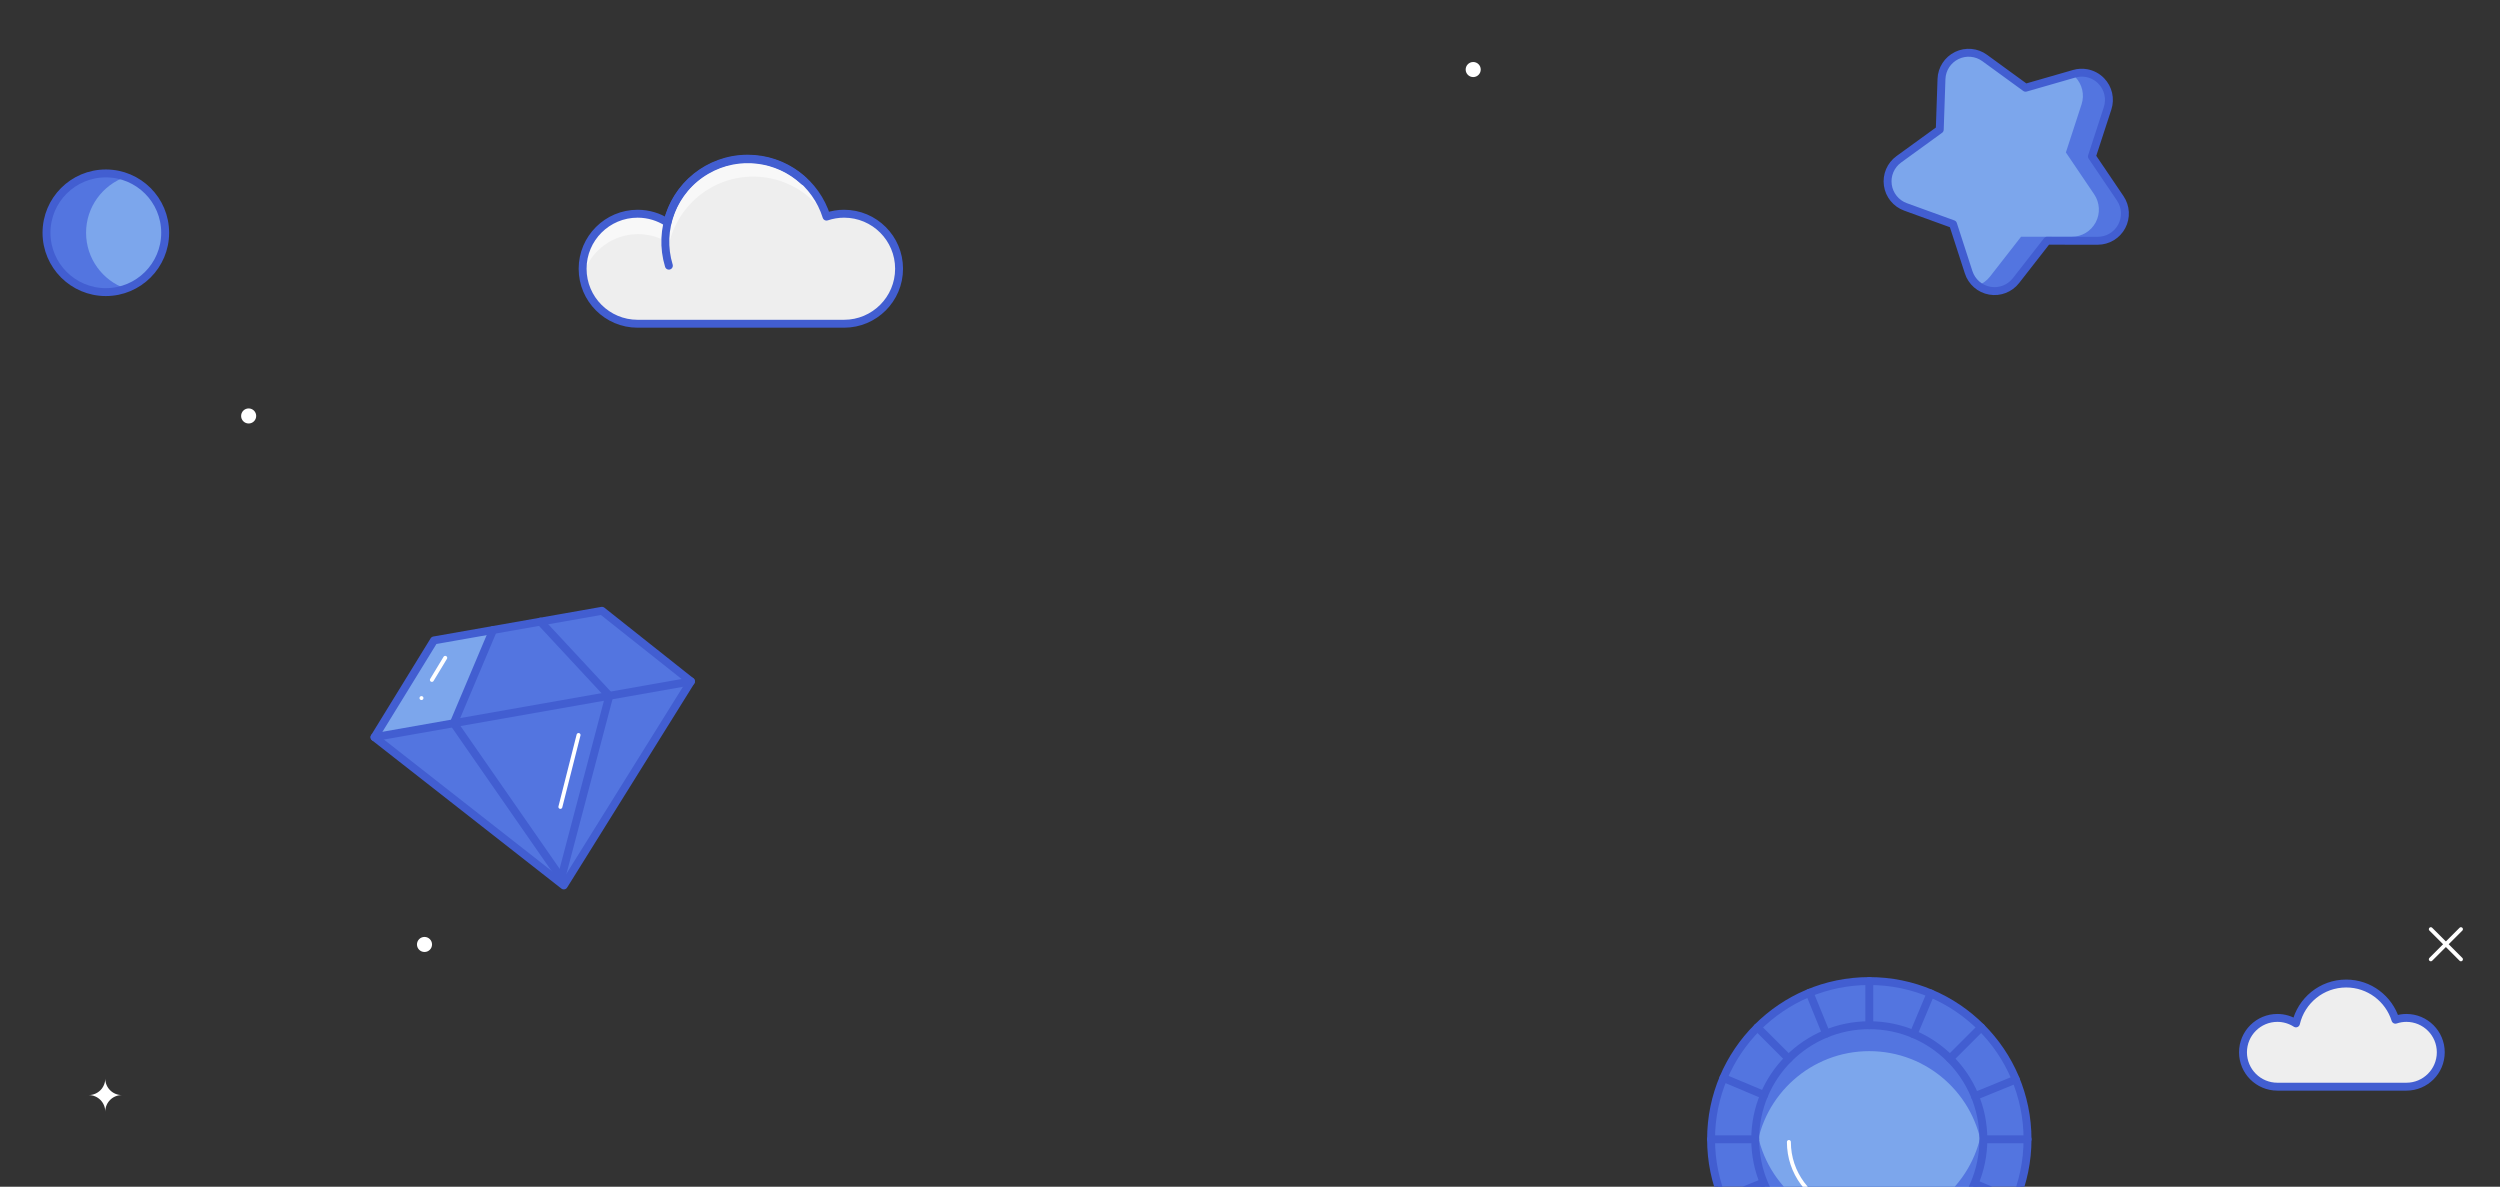 <?xml version="1.0" encoding="utf-8"?>
<!-- Generator: Adobe Illustrator 27.0.0, SVG Export Plug-In . SVG Version: 6.00 Build 0)  -->
<svg version="1.1" id="Layer_3" xmlns="http://www.w3.org/2000/svg" xmlns:xlink="http://www.w3.org/1999/xlink" x="0px" y="0px"
	 viewBox="0 0 632 300" style="enable-background:new 0 0 632 300;" xml:space="preserve">
<rect x="0" y="0" width="632" height="300" fill="#333333" stroke="none"/>
<style type="text/css">
	.st0{fill:#EEEEEE;}
	.st1{fill:none;stroke:#425ED1;stroke-width:2;stroke-linecap:round;stroke-linejoin:round;stroke-miterlimit:10;}
	.st2{fill:#F8F8F8;}
	.st3{fill:#5375E0;}
	.st4{fill:#7CA6EC;}
	.st5{fill:none;stroke:#FFFFFF;stroke-linecap:round;stroke-linejoin:round;stroke-miterlimit:10;}
	.st6{fill:#FFFFFF;}
</style>
<g>
	<path class="st0" d="M608.337,257.329c-0.97,0-1.9,0.166-2.771,0.459c-1.653-5.304-6.602-9.154-12.45-9.154
		c-6.183,0-11.357,4.305-12.697,10.081c-1.356-0.873-2.966-1.386-4.698-1.386c-4.801,0-8.692,3.892-8.692,8.692
		s3.891,8.692,8.692,8.692h32.616c4.801,0,8.692-3.892,8.692-8.692S613.138,257.329,608.337,257.329z"/>
	<path class="st1" d="M608.337,257.329c-0.97,0-1.9,0.166-2.771,0.459c-1.653-5.304-6.602-9.154-12.45-9.154
		c-6.183,0-11.357,4.305-12.697,10.081c-1.356-0.873-2.966-1.386-4.698-1.386c-4.801,0-8.692,3.892-8.692,8.692
		s3.891,8.692,8.692,8.692h32.616c4.801,0,8.692-3.892,8.692-8.692S613.138,257.329,608.337,257.329z"/>
</g>
<g>
	<path class="st0" d="M213.378,54.028c-1.552,0-3.04,0.265-4.434,0.734c-2.645-8.486-10.563-14.646-19.92-14.646
		c-9.893,0-18.171,6.889-20.315,16.13c-2.169-1.398-4.745-2.218-7.517-2.218c-7.681,0-13.907,6.227-13.907,13.907
		c0,7.681,6.226,13.907,13.907,13.907h52.185c7.681,0,13.907-6.227,13.907-13.907C227.285,60.254,221.058,54.028,213.378,54.028z"/>
	<path class="st2" d="M208.894,54.613c-2.691-8.408-10.568-14.497-19.87-14.497c-9.893,0-18.171,6.889-20.315,16.13
		c-2.169-1.398-4.745-2.218-7.517-2.218c-7.681,0-13.907,6.227-13.907,13.907c0,0.557,0.037,1.105,0.1,1.644
		c1.786-6.007,7.346-10.39,13.933-10.39c2.897,0,5.59,0.857,7.857,2.318c2.241-9.659,10.894-16.86,21.235-16.86
		c7.739,0,14.533,4.034,18.403,10.112L208.894,54.613z"/>
	<path class="st1" d="M213.378,54.028c-1.552,0-3.04,0.265-4.434,0.734c-2.645-8.486-10.563-14.646-19.92-14.646
		c-9.893,0-18.171,6.889-20.315,16.13c-2.169-1.398-4.745-2.218-7.517-2.218c-7.681,0-13.907,6.227-13.907,13.907
		c0,7.681,6.226,13.907,13.907,13.907h52.185c7.681,0,13.907-6.227,13.907-13.907C227.285,60.254,221.058,54.028,213.378,54.028z"/>
	<path class="st1" d="M203.194,45.761c-6.534-6.027-16.471-7.403-24.574-2.724c-8.568,4.947-12.292,15.051-9.529,24.126"/>
</g>
<g>
	<polyline class="st3" points="142.526,223.841 94.674,186.363 109.711,161.895 152.175,154.407 174.674,172.256 142.526,223.841 	
		"/>
	<polygon class="st4" points="109.711,161.895 124.66,159.259 114.705,182.831 94.674,186.363 	"/>
	<polygon class="st3" points="136.62,157.15 152.63,154.327 174.429,172.3 141.859,223.959 154.036,175.895 	"/>
	<polyline class="st1" points="142.526,223.841 94.674,186.363 109.711,161.895 152.175,154.407 174.674,172.256 142.526,223.841 	
		"/>
	<line class="st1" x1="94.674" y1="186.363" x2="174.674" y2="172.256"/>
	<polyline class="st1" points="124.66,159.259 114.705,182.831 142.302,222.572 	"/>
	<polyline class="st1" points="136.62,157.15 154.036,175.895 141.696,222.679 	"/>
	<line class="st5" x1="141.662" y1="203.984" x2="146.259" y2="185.808"/>
	<line class="st5" x1="109.178" y1="171.883" x2="112.556" y2="166.302"/>
	<line class="st5" x1="106.548" y1="176.473" x2="106.548" y2="176.473"/>
</g>
<g>
	<circle class="st3" cx="472.559" cy="288.013" r="40"/>
	<circle class="st1" cx="472.559" cy="288.013" r="40"/>
	<circle class="st4" cx="472.559" cy="288.013" r="28.839"/>
	<path class="st3" d="M472.559,309.738c-14.722,0-26.859-11.034-28.612-25.282c-0.144,1.166-0.226,2.352-0.226,3.557
		c0,15.927,12.912,28.839,28.839,28.839c15.927,0,28.839-12.912,28.839-28.839c0-1.205-0.083-2.391-0.226-3.557
		C499.417,298.704,487.281,309.738,472.559,309.738z"/>
	<path class="st3" d="M472.559,265.729c-14.722,0-26.859,11.034-28.612,25.282c-0.144-1.166-0.226-2.352-0.226-3.557
		c0-15.927,12.912-28.839,28.839-28.839c15.927,0,28.839,12.911,28.839,28.839c0,1.205-0.083,2.391-0.226,3.557
		C499.417,276.763,487.281,265.729,472.559,265.729z"/>
	<circle class="st1" cx="472.559" cy="288.013" r="28.839"/>
	<path class="st5" d="M464.425,305.449c-7.075-2.282-12.193-8.921-12.193-16.755"/>
	<g>
		<g>
			<line class="st1" x1="432.559" y1="288.013" x2="443.72" y2="288.013"/>
			<line class="st1" x1="502.079" y1="288.013" x2="512.559" y2="288.013"/>
			<g>
				<line class="st1" x1="472.559" y1="248.013" x2="472.559" y2="259.175"/>
				<line class="st1" x1="472.559" y1="317.534" x2="472.559" y2="328.013"/>
			</g>
		</g>
		<g>
			<line class="st1" x1="444.275" y1="259.729" x2="452.167" y2="267.621"/>
			<line class="st1" x1="493.433" y1="308.887" x2="500.843" y2="316.298"/>
			<g>
				<line class="st1" x1="500.843" y1="259.729" x2="492.951" y2="267.621"/>
				<line class="st1" x1="451.685" y1="308.887" x2="444.275" y2="316.298"/>
			</g>
		</g>
	</g>
	<g>
		<g>
			<line class="st1" x1="435.684" y1="272.513" x2="445.974" y2="276.838"/>
			<line class="st1" x1="499.772" y1="299.453" x2="509.433" y2="303.514"/>
			<g>
				<line class="st1" x1="488.06" y1="251.139" x2="483.734" y2="261.428"/>
				<line class="st1" x1="461.119" y1="315.227" x2="457.058" y2="324.888"/>
			</g>
		</g>
		<g>
			<line class="st1" x1="457.445" y1="250.979" x2="461.662" y2="261.312"/>
			<line class="st1" x1="483.713" y1="315.345" x2="487.672" y2="325.048"/>
			<g>
				<line class="st1" x1="509.594" y1="272.9" x2="499.26" y2="277.117"/>
				<line class="st1" x1="445.227" y1="299.167" x2="435.524" y2="303.127"/>
			</g>
		</g>
	</g>
</g>
<g>
	<circle class="st4" cx="26.754" cy="58.843" r="15"/>
	<path class="st3" d="M21.761,58.843c0-6.527,4.176-12.065,9.997-14.127c-1.567-0.555-3.246-0.873-5.003-0.873
		c-8.284,0-15,6.716-15,15s6.716,15,15,15c1.757,0,3.436-0.318,5.003-0.873C25.937,70.908,21.761,65.37,21.761,58.843z"/>
	<circle class="st1" cx="26.754" cy="58.843" r="15"/>
</g>
<g>
	<g>
		<path class="st4" d="M527.456,18.481c1.405,0.248,2.725,0.931,3.752,1.995c1.767,1.83,2.379,4.487,1.591,6.906l-3.965,12.163
			l7.164,10.599c1.425,2.108,1.569,4.831,0.374,7.077c-1.194,2.247-3.532,3.649-6.076,3.647l-12.793-0.012l-7.867,10.089
			c-1.565,2.006-4.109,2.985-6.615,2.543c-2.506-0.442-4.562-2.231-5.346-4.652l-3.942-12.171l-12.026-4.364
			c-2.392-0.868-4.108-2.986-4.463-5.505c-0.354-2.519,0.712-5.029,2.772-6.522l10.357-7.51l0.434-12.786
			c0.086-2.543,1.57-4.83,3.857-5.945c2.287-1.115,5.003-0.876,7.06,0.621l10.343,7.53l12.294-3.538
			C525.385,18.35,526.443,18.303,527.456,18.481z"/>
	</g>
	<g>
		<path class="st3" d="M535.998,50.145l-7.164-10.599l3.965-12.163c0.789-2.419,0.177-5.076-1.591-6.906
			c-1.027-1.064-2.347-1.747-3.752-1.995c-1.013-0.178-2.07-0.131-3.094,0.164l-0.496,0.143c0.267,0.205,0.523,0.429,0.761,0.676
			c1.767,1.83,2.379,4.487,1.591,6.906l-3.965,12.163l7.164,10.6c1.425,2.108,1.568,4.83,0.374,7.077
			c-1.194,2.247-3.532,3.65-6.076,3.647l-12.793-0.012l-7.867,10.089c-0.803,1.029-1.864,1.786-3.046,2.221
			c0.866,0.67,1.894,1.137,3.012,1.334c2.506,0.442,5.05-0.537,6.615-2.543l7.867-10.089l12.793,0.012
			c2.544,0.002,4.882-1.4,6.076-3.647C537.566,54.976,537.423,52.253,535.998,50.145z"/>
	</g>
	<g>
		<path class="st1" d="M527.456,18.481c1.405,0.248,2.725,0.931,3.752,1.995c1.767,1.83,2.379,4.487,1.591,6.906l-3.965,12.163
			l7.164,10.599c1.425,2.108,1.569,4.831,0.374,7.077c-1.194,2.247-3.532,3.649-6.076,3.647l-12.793-0.012l-7.867,10.089
			c-1.565,2.006-4.109,2.985-6.615,2.543c-2.506-0.442-4.562-2.231-5.346-4.652l-3.942-12.171l-12.026-4.364
			c-2.392-0.868-4.108-2.986-4.463-5.505c-0.354-2.519,0.712-5.029,2.772-6.522l10.357-7.51l0.434-12.786
			c0.086-2.543,1.57-4.83,3.857-5.945c2.287-1.115,5.003-0.876,7.06,0.621l10.343,7.53l12.294-3.538
			C525.385,18.35,526.443,18.303,527.456,18.481z"/>
	</g>
</g>
<path class="st6" d="M30.798,276.838c-2.314,0-4.19-1.876-4.19-4.19c0,2.314-1.876,4.19-4.19,4.19c1.157,0,2.205,0.469,2.963,1.227
	c0.758,0.758,1.227,1.806,1.227,2.963C26.607,278.715,28.483,276.838,30.798,276.838z"/>
<circle class="st6" cx="372.426" cy="17.58" r="1.905"/>
<circle class="st6" cx="62.859" cy="105.156" r="1.905"/>
<g id="X_Element">
	<line class="st5" x1="614.508" y1="242.516" x2="622.127" y2="234.897"/>
	<line class="st5" x1="614.508" y1="234.897" x2="622.127" y2="242.516"/>
</g>
<circle class="st6" cx="107.314" cy="238.76" r="1.905"/>
</svg>
